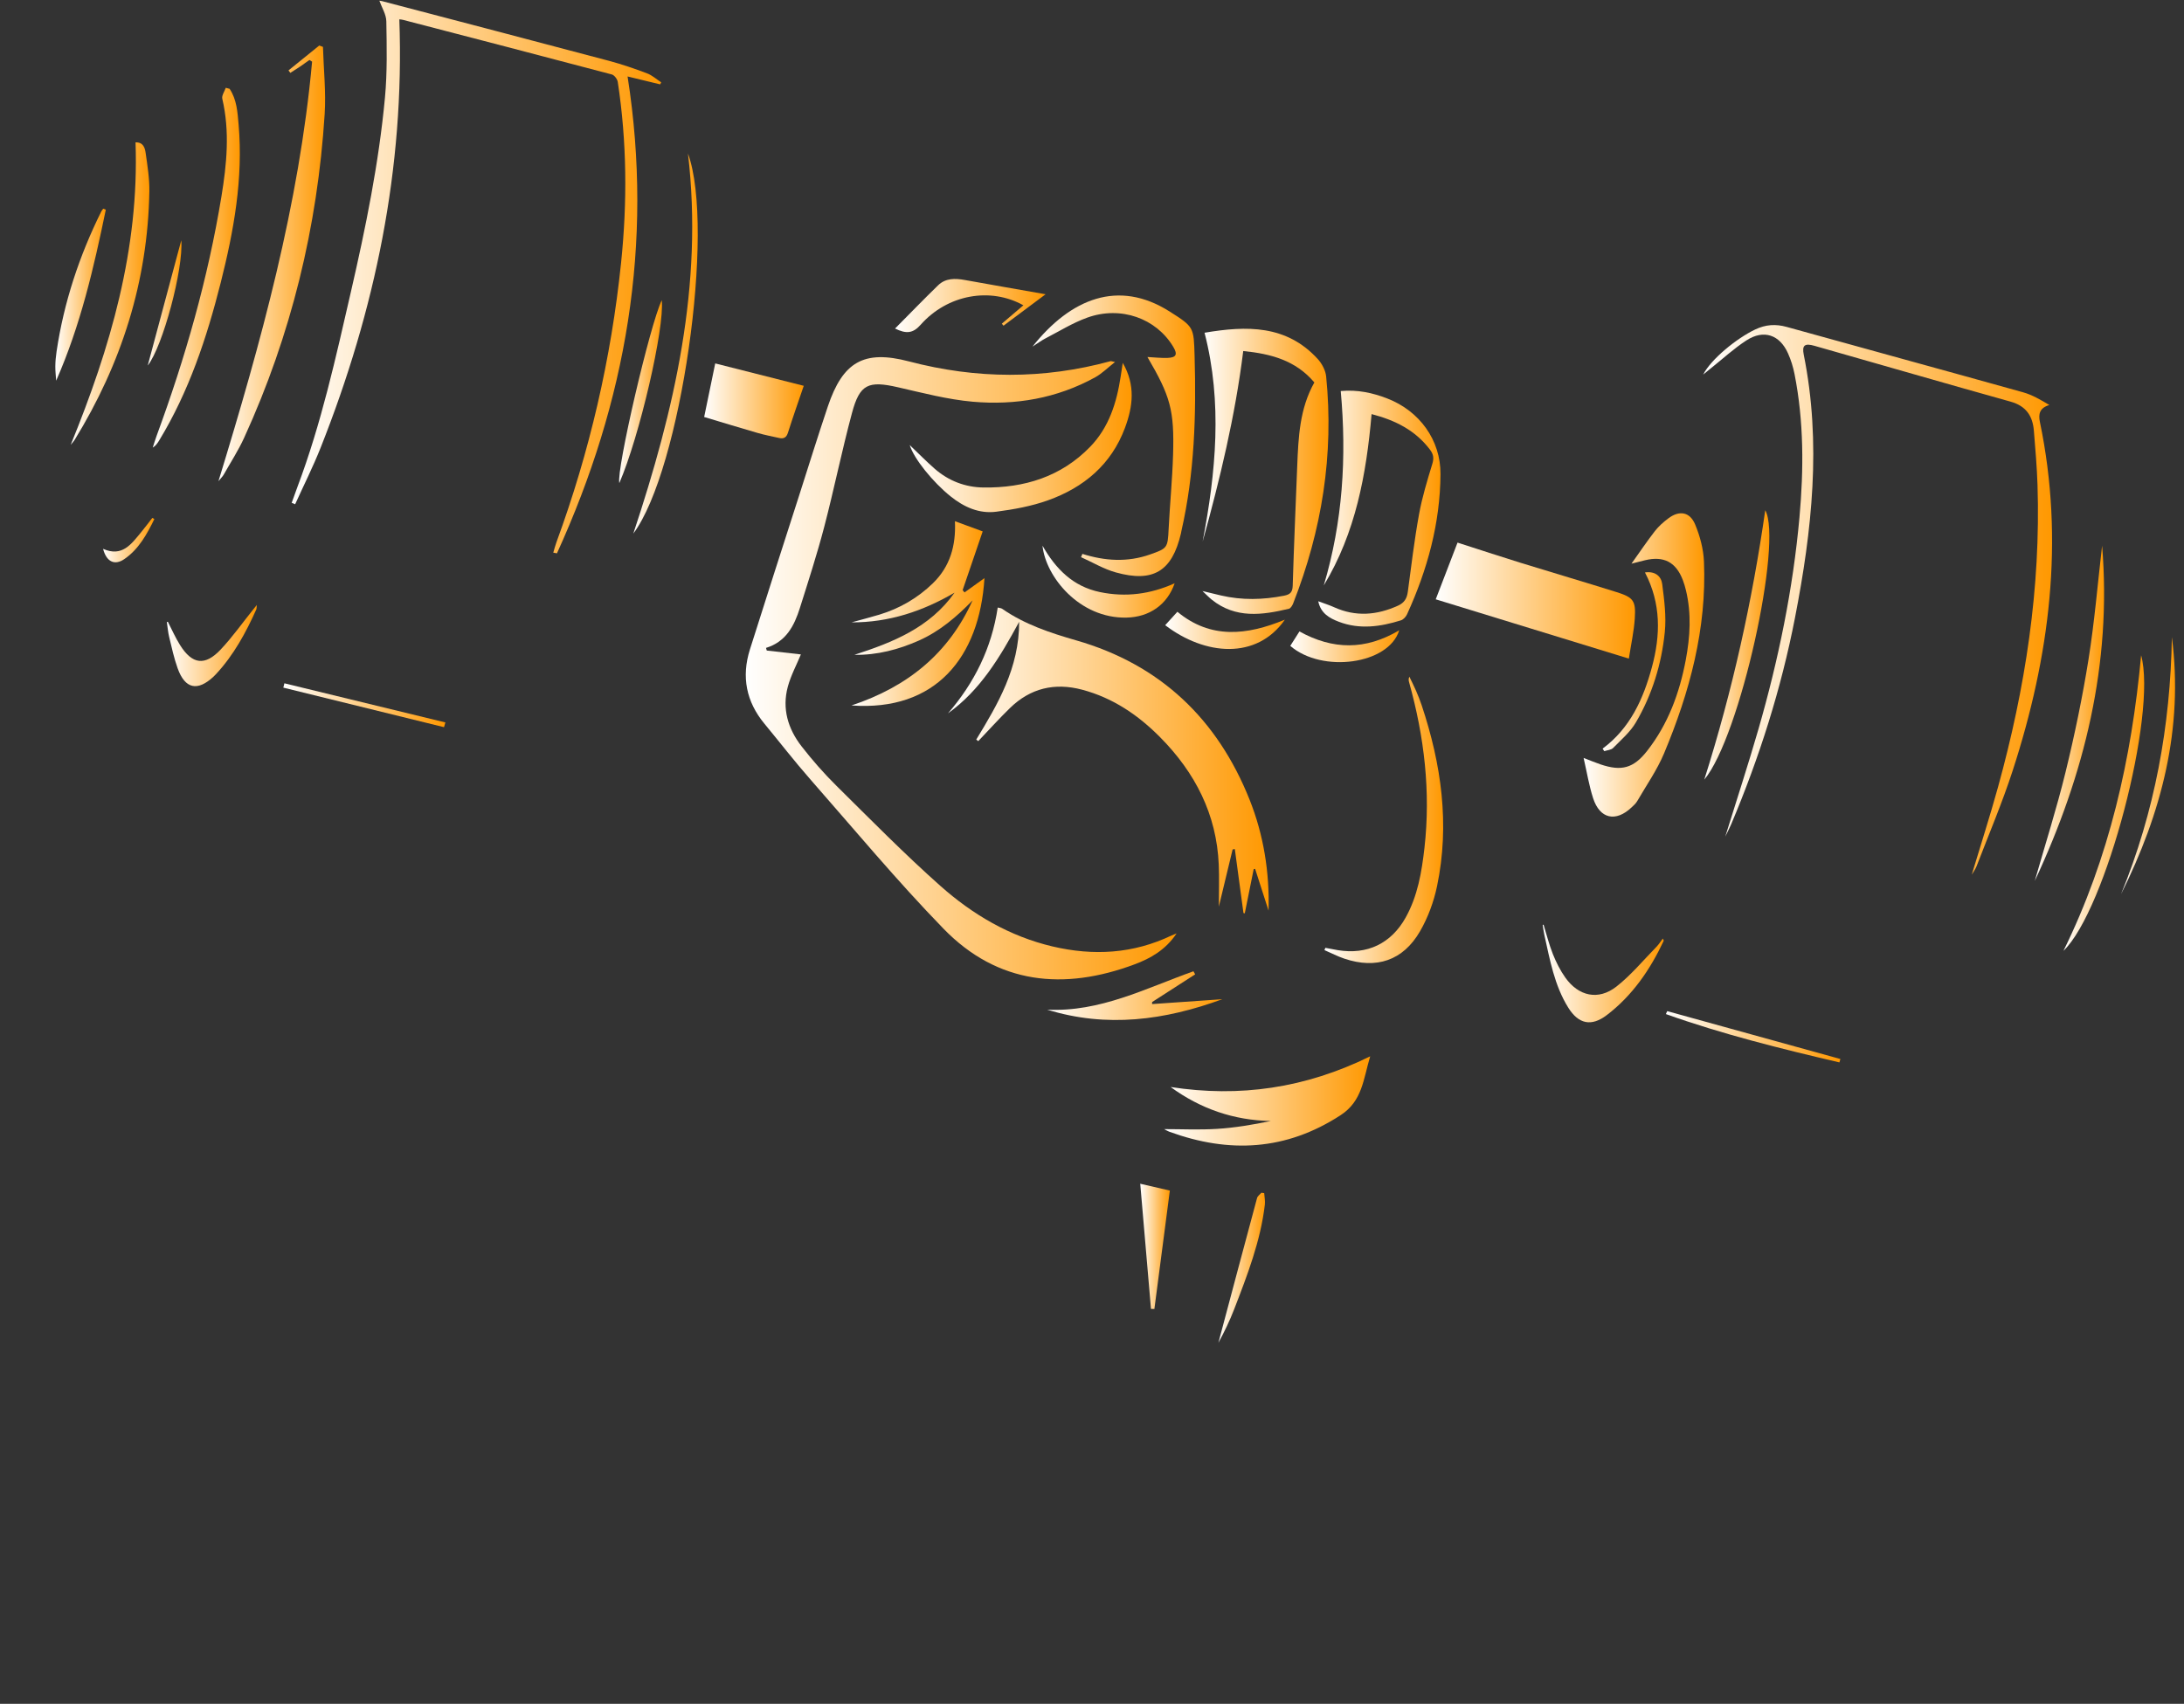 <?xml version="1.0" encoding="UTF-8"?>
<svg id="Layer_1" data-name="Layer 1" xmlns="http://www.w3.org/2000/svg" xmlns:xlink="http://www.w3.org/1999/xlink" viewBox="0 0 2949.88 2301.86">
  <rect x="0" y="0" width="2949.88" height="2301.86" fill="#333333" stroke="none"/>
  <defs>
    <style>
      .cls-1 {
        fill: url(#linear-gradient-8);
      }

      .cls-2 {
        fill: url(#linear-gradient-7);
      }

      .cls-3 {
        fill: url(#linear-gradient-5);
      }

      .cls-4 {
        fill: url(#linear-gradient-6);
      }

      .cls-5 {
        fill: url(#linear-gradient-9);
      }

      .cls-6 {
        fill: url(#linear-gradient-4);
      }

      .cls-7 {
        fill: url(#linear-gradient-3);
      }

      .cls-8 {
        fill: url(#linear-gradient-2);
      }

      .cls-9 {
        fill: url(#linear-gradient);
      }

      .cls-10 {
        fill: url(#linear-gradient-10);
      }

      .cls-11 {
        fill: url(#linear-gradient-11);
      }

      .cls-12 {
        fill: url(#linear-gradient-12);
      }

      .cls-13 {
        fill: url(#linear-gradient-13);
      }

      .cls-14 {
        fill: url(#linear-gradient-19);
      }

      .cls-15 {
        fill: url(#linear-gradient-14);
      }

      .cls-16 {
        fill: url(#linear-gradient-21);
      }

      .cls-17 {
        fill: url(#linear-gradient-20);
      }

      .cls-18 {
        fill: url(#linear-gradient-22);
      }

      .cls-19 {
        fill: url(#linear-gradient-23);
      }

      .cls-20 {
        fill: url(#linear-gradient-28);
      }

      .cls-21 {
        fill: url(#linear-gradient-25);
      }

      .cls-22 {
        fill: url(#linear-gradient-32);
      }

      .cls-23 {
        fill: url(#linear-gradient-31);
      }

      .cls-24 {
        fill: url(#linear-gradient-33);
      }

      .cls-25 {
        fill: url(#linear-gradient-30);
      }

      .cls-26 {
        fill: url(#linear-gradient-15);
      }

      .cls-27 {
        fill: url(#linear-gradient-16);
      }

      .cls-28 {
        fill: url(#linear-gradient-17);
      }

      .cls-29 {
        fill: url(#linear-gradient-18);
      }

      .cls-30 {
        fill: url(#linear-gradient-35);
      }

      .cls-31 {
        fill: url(#linear-gradient-34);
      }

      .cls-32 {
        fill: url(#linear-gradient-36);
      }

      .cls-33 {
        fill: url(#linear-gradient-38);
      }

      .cls-34 {
        fill: url(#linear-gradient-27);
      }

      .cls-35 {
        fill: url(#linear-gradient-24);
      }

      .cls-36 {
        fill: url(#linear-gradient-26);
      }

      .cls-37 {
        fill: url(#linear-gradient-29);
      }

      .cls-38 {
        fill: url(#linear-gradient-37);
      }
    </style>
    <linearGradient id="linear-gradient" x1="1572.39" y1="1487.38" x2="1850.69" y2="1487.38" gradientUnits="userSpaceOnUse">
      <stop offset="0" stop-color="#fff"/>
      <stop offset="1" stop-color="#ff9800"/>
    </linearGradient>
    <linearGradient id="linear-gradient-2" x1="1007.32" y1="902.82" x2="1589.21" y2="902.82" xlink:href="#linear-gradient"/>
    <linearGradient id="linear-gradient-3" x1="1280.43" y1="1027.35" x2="1713.58" y2="1027.35" xlink:href="#linear-gradient"/>
    <linearGradient id="linear-gradient-4" x1="393.96" y1="374.27" x2="893.11" y2="374.27" xlink:href="#linear-gradient"/>
    <linearGradient id="linear-gradient-5" x1="2300.43" y1="810.42" x2="2771.69" y2="810.42" xlink:href="#linear-gradient"/>
    <linearGradient id="linear-gradient-6" x1="1939.21" y1="811.42" x2="2208.4" y2="811.42" xlink:href="#linear-gradient"/>
    <linearGradient id="linear-gradient-7" x1="1624.15" y1="636.74" x2="1794.38" y2="636.74" xlink:href="#linear-gradient"/>
    <linearGradient id="linear-gradient-8" x1="1394.57" y1="588.73" x2="1614.26" y2="588.73" xlink:href="#linear-gradient"/>
    <linearGradient id="linear-gradient-9" x1="295.06" y1="355.79" x2="439.1" y2="355.79" xlink:href="#linear-gradient"/>
    <linearGradient id="linear-gradient-10" x1="1780.54" y1="687.12" x2="1945.66" y2="687.12" xlink:href="#linear-gradient"/>
    <linearGradient id="linear-gradient-11" x1="2138.97" y1="898.32" x2="2301.96" y2="898.32" xlink:href="#linear-gradient"/>
    <linearGradient id="linear-gradient-12" x1="1150.1" y1="828.92" x2="1329.71" y2="828.92" xlink:href="#linear-gradient"/>
    <linearGradient id="linear-gradient-13" x1="1228.73" y1="591.05" x2="1528.54" y2="591.05" xlink:href="#linear-gradient"/>
    <linearGradient id="linear-gradient-14" x1="206.29" y1="361.68" x2="323.93" y2="361.68" xlink:href="#linear-gradient"/>
    <linearGradient id="linear-gradient-15" x1="951.1" y1="541.55" x2="1085.62" y2="541.55" xlink:href="#linear-gradient"/>
    <linearGradient id="linear-gradient-16" x1="1788.91" y1="1107.61" x2="1949.28" y2="1107.61" xlink:href="#linear-gradient"/>
    <linearGradient id="linear-gradient-17" x1="95.5" y1="396.63" x2="201.76" y2="396.63" xlink:href="#linear-gradient"/>
    <linearGradient id="linear-gradient-18" x1="2748.34" y1="963.66" x2="2841.93" y2="963.66" xlink:href="#linear-gradient"/>
    <linearGradient id="linear-gradient-19" x1="1414.43" y1="1345.1" x2="1651" y2="1345.1" xlink:href="#linear-gradient"/>
    <linearGradient id="linear-gradient-20" x1="2301.93" y1="871.28" x2="2389.83" y2="871.28" xlink:href="#linear-gradient"/>
    <linearGradient id="linear-gradient-21" x1="855.42" y1="464.11" x2="942.44" y2="464.11" xlink:href="#linear-gradient"/>
    <linearGradient id="linear-gradient-22" x1="1208.91" y1="412.77" x2="1412.26" y2="412.77" xlink:href="#linear-gradient"/>
    <linearGradient id="linear-gradient-23" x1="1408.09" y1="785.83" x2="1586.57" y2="785.83" xlink:href="#linear-gradient"/>
    <linearGradient id="linear-gradient-24" x1="2083.69" y1="1315.12" x2="2247.15" y2="1315.12" xlink:href="#linear-gradient"/>
    <linearGradient id="linear-gradient-25" x1="2787.07" y1="1084.93" x2="2896.11" y2="1084.93" xlink:href="#linear-gradient"/>
    <linearGradient id="linear-gradient-26" x1="74.72" y1="398.13" x2="142.93" y2="398.13" xlink:href="#linear-gradient"/>
    <linearGradient id="linear-gradient-27" x1="1540.1" y1="1683.81" x2="1580.1" y2="1683.81" xlink:href="#linear-gradient"/>
    <linearGradient id="linear-gradient-28" x1="1573.8" y1="851.62" x2="1735.47" y2="851.62" xlink:href="#linear-gradient"/>
    <linearGradient id="linear-gradient-29" x1="225.36" y1="872.14" x2="346.88" y2="872.14" xlink:href="#linear-gradient"/>
    <linearGradient id="linear-gradient-30" x1="2864.86" y1="1034.34" x2="2937.8" y2="1034.34" xlink:href="#linear-gradient"/>
    <linearGradient id="linear-gradient-31" x1="1742.75" y1="873.04" x2="1889.87" y2="873.04" xlink:href="#linear-gradient"/>
    <linearGradient id="linear-gradient-32" x1="836.24" y1="529.09" x2="894.16" y2="529.09" xlink:href="#linear-gradient"/>
    <linearGradient id="linear-gradient-33" x1="2164.62" y1="893.92" x2="2249.36" y2="893.92" xlink:href="#linear-gradient"/>
    <linearGradient id="linear-gradient-34" x1="1645.67" y1="1712.72" x2="1708.6" y2="1712.72" xlink:href="#linear-gradient"/>
    <linearGradient id="linear-gradient-35" x1="2250.07" y1="1400.67" x2="2485.76" y2="1400.67" xlink:href="#linear-gradient"/>
    <linearGradient id="linear-gradient-36" x1="382.71" y1="952.77" x2="601.58" y2="952.77" xlink:href="#linear-gradient"/>
    <linearGradient id="linear-gradient-37" x1="199.56" y1="409.19" x2="245.11" y2="409.19" xlink:href="#linear-gradient"/>
    <linearGradient id="linear-gradient-38" x1="139.23" y1="729.65" x2="208.49" y2="729.65" xlink:href="#linear-gradient"/>
  </defs>
  <path class="cls-9" d="M1581.09,1468.53c93.04,14.42,181.86,1.72,269.6-41.45-9.35,30.94-10.44,60.33-40.02,79.57-73.64,47.89-150.31,51.74-230.81,22.49-3.03-1.1-5.81-2.86-7.48-3.7,23.18,0,47.39,1.17,71.43-.33,24.36-1.52,48.55-5.66,72.68-10.64-50.17-.96-94.85-16.41-135.4-45.95Z"/>
  <g id="Layer_5" data-name="Layer 5">
    <g id="Layer_6" data-name="Layer 6">
      <path class="cls-8" d="M1506.06,489.09c-4.41-.9-5.29-1.37-5.99-1.18-90.77,24.77-181.25,24.27-272.38.34-61.05-16.03-89.34.79-109.56,60.89-13.45,39.98-25.95,80.29-38.82,120.46-22.21,69.31-44.63,138.55-66.47,207.97-11.54,36.69-5.03,70.31,19.68,100.18,20.59,24.89,40.35,50.51,61.65,74.78,59.56,67.88,117.38,137.49,180.25,202.18,73.15,75.27,162.63,83.76,258.05,48.11,21.46-8.02,41.74-19.39,56.73-41.76-3.82,1.51-5.26,1.98-6.61,2.63-51.87,24.93-105.77,27.96-161.15,14.89-57.86-13.66-107.86-43.13-151.47-81.91-48.56-43.17-94.23-89.61-140.46-135.34-16.73-16.55-32.37-34.43-46.82-53.02-18.35-23.61-26.63-50.9-18.61-80.55,4.12-15.25,11.83-29.52,17.68-43.67-15.04-1.71-30.58-3.47-46.11-5.24-.33-1.19-.67-2.37-1-3.56,27.12-8.32,38.17-29.93,45.71-53.83,11.44-36.27,23.19-72.51,32.81-109.28,13.39-51.21,23.89-103.18,37.61-154.3,10.48-39.07,22.13-43.82,62-34.71,33.38,7.62,66.89,16.48,100.82,19.51,57.86,5.16,114.02-4.5,165.65-32.95,9.07-5,16.65-12.71,26.79-20.64Z"/>
      <path class="cls-7" d="M1318.6,999.17c.9.69,1.8,1.38,2.7,2.08,14.25-14.93,28.07-30.31,42.85-44.7,27.52-26.8,60.26-34.63,97.33-24.81,41.66,11.04,75.93,34.33,105.77,64.55,47.06,47.65,76.01,103.88,78.89,171.82.77,18.1.12,36.26.12,56.75,6.45-26.81,12.52-52.02,18.59-77.23.99-.2,1.99-.4,2.98-.61,3.89,28.84,7.79,57.67,11.68,86.51.59.13,1.19.26,1.78.39,4.01-19.91,8.03-39.83,12.04-59.74.64-.11,1.29-.23,1.93-.34,6.05,18.81,12.1,37.63,18.15,56.44,1.44-51.9-6.73-102.56-25.6-149.87-43.3-108.54-120.16-182.49-234.21-215.29-35-10.06-69.62-21.52-100.01-42.65-1.42-.99-3.5-1.02-5.99-1.7-8.22,54.8-31.51,101.75-67.18,142.96,43.35-31.12,69.88-75.16,96.15-123.71-.02,62.59-28.69,110.97-57.98,159.13Z"/>
      <path class="cls-6" d="M393.96,679.35c1.56.63,3.12,1.25,4.69,1.88,11.54-25.48,24.16-50.54,34.46-76.51,73.61-185.65,113.55-377.58,106.25-578.63,1.78.25,3.37.32,4.87.71,94.07,24.47,188.16,48.89,282.12,73.79,3.42.91,7.47,6.31,8.05,10.1,12.4,81.16,12.92,162.66,4.5,244.15-13.37,129.43-42.44,255.34-87.28,377.56-1.7,4.65-2.9,9.48-4.33,14.23,1.66.3,3.31.61,4.97.91,93.39-204.95,130.79-418.31,95.39-644.23,13.5,3.27,28.74,6.97,43.99,10.67.49-.91.97-1.83,1.46-2.74-6.36-4.14-12.25-9.54-19.19-12.15-16.99-6.4-34.24-12.36-51.78-17.02-101.94-27.09-203.99-53.75-306.02-80.52-2.02-.53-4.16-.59-3.7-.53,3.23,9.09,9.22,18.4,9.38,27.8.58,34.28,1.34,68.8-1.83,102.87-8.26,88.75-26.09,176.02-46.05,262.76-20.4,88.66-39.88,177.63-72.08,263.09-2.73,7.24-5.26,14.54-7.88,21.82Z"/>
      <path class="cls-3" d="M2330.26,1130.29c3.4-7.07,5.92-11.79,8-16.7,38.09-90.21,67.55-183.08,86.25-279.29,22.88-117.75,35.81-235.77,11.78-355.09-2.57-12.77,1.21-15.79,14.51-12.01,88.3,25.11,176.47,50.73,264.88,75.44,20.88,5.84,29.83,19.34,31.44,39.31,1.96,24.35,4.11,48.73,4.9,73.13,4.51,139.06-16.48,274.88-53.41,408.51-11.04,39.94-23.77,79.42-35.41,118.06,1.8-3.11,4.89-7.13,6.63-11.67,16.44-42.81,34.45-85.12,48.6-128.69,50-153.95,70.28-310.54,36.83-471.17-2.18-10.47-.68-18.97,12.75-22.96-11.71-6.99-23.08-13.71-35.37-17.15-106.34-29.72-212.88-58.73-319.25-88.31-15.06-4.19-28.5-3.34-42.84,3.5-25.1,11.96-59.57,40.16-70.11,60.84,4.57-3.73,7.64-6.29,10.77-8.78,15.85-12.61,30.86-26.56,47.8-37.48,23.15-14.93,44.67-7.63,55.94,17.44,4.04,8.97,7.02,18.65,8.92,28.31,12.62,63.97,12.45,128.53,6.65,193.1-8.73,97.17-28.34,192.37-55.3,286.01-13.8,47.92-29.36,95.33-44.96,145.64Z"/>
      <path class="cls-4" d="M2200.06,889.78c3-19.55,6.89-36.79,8.01-54.21,1.55-24.13-1.78-28.46-24.83-35.71-42.94-13.5-86.16-26.14-129.16-39.45-28.27-8.75-56.38-18.04-85.43-27.36-9.69,25.22-19.37,50.39-29.44,76.61,86.98,26.72,171.78,52.76,260.86,80.12Z"/>
      <path class="cls-2" d="M1775.28,516.68c-19.9,35.31-21.63,74.2-23.15,113.15-2.1,53.8-4.47,107.59-6.09,161.41-.27,8.98-3.54,11.93-11.75,13.55-28.42,5.58-56.69,6.28-85.01-.29-7.23-1.68-14.44-3.46-25.13-6.03,5.97,5.57,9.07,8.88,12.58,11.69,32.13,25.76,68.02,20.92,104.18,12.25,2.4-.57,4.66-4.44,5.77-7.26,38.72-98.72,55.18-200.77,44.53-306.59-.83-8.21-5.66-17.31-11.34-23.53-42.24-46.25-95.86-45.17-152.92-35.52,24.39,94.69,15.26,188.36-2.54,282.07,23.42-84.44,43.9-169.4,54.81-257.35,37.17,3.71,70.8,12.52,96.05,42.45Z"/>
      <path class="cls-1" d="M1461.96,748.3c-.61,1.47-1.22,2.94-1.83,4.41,15.61,6.99,30.64,16.06,46.93,20.6,50.7,14.14,76.06-1.65,88-52.53.28-1.21.43-2.45.7-3.66,17.72-77.74,20.04-156.61,17.76-235.88-1.13-39.32-.7-39.47-33.85-60.47-68.97-43.68-133.5-17.56-185.12,47.48,7.44-4.74,12.29-8.38,17.61-11.12,18.68-9.65,36.8-21,56.45-28.04,45.27-16.23,93.1.97,116.12,39.54,6.05,10.14,4.13,14.42-7.64,14.88-8.87.34-17.79-.73-27.27-1.2,31.03,53,36.44,71.84,34.63,132.12-1.01,33.5-4.34,66.92-6,100.4-1.26,25.44-1.6,25.97-25.19,34.28-30.55,10.77-60.88,8.78-91.31-.82Z"/>
      <path class="cls-5" d="M295.06,650.1c3.68-4.55,5.74-6.5,7.07-8.85,9.37-16.55,19.78-32.63,27.66-49.87,63.48-138.88,99.04-284.9,108.72-437.09,1.92-30.15-1.39-60.64-2.29-90.97-1.66-.61-3.33-1.22-4.99-1.82-13.87,11.22-27.73,22.44-41.6,33.66.85,1.1,1.69,2.19,2.54,3.29,4.45-2.87,8.94-5.66,13.33-8.62,4.2-2.84,8.29-5.84,12.43-8.77,1.2.74,2.41,1.48,3.61,2.23-17.59,193.24-69.02,379.15-126.49,566.84Z"/>
      <path class="cls-10" d="M1780.54,812.28c3.34,16.47,15.42,22.97,27.75,27.69,27.99,10.73,56.2,6.8,83.93-1.91,3.34-1.05,6.75-4.85,8.28-8.21,27.48-60.11,44.71-122.92,45.15-189.29.31-46.19-28.5-85.43-71.77-102.18-19.79-7.66-40.05-12.17-62.97-10.1,8.21,89.59,2.6,176.96-22.9,262.59,43-70.98,57.49-149.96,64.56-231.43,32.1,8.29,59.19,21.97,78.91,48.07,4.71,6.23,5.47,11.5,3.11,19.23-6.86,22.51-13.78,45.18-17.97,68.28-6.28,34.58-10.42,69.56-15.1,104.42-1.2,8.92-4.58,14.83-13.25,18.77-28.62,13-57.15,15.3-86.33,2.14-6.94-3.13-14.27-5.41-21.43-8.08Z"/>
      <path class="cls-11" d="M2203.63,761.49c7.2-1.82,12.72-3.27,18.26-4.6,25.32-6.09,41.7,2.41,51.03,26.66,1.77,4.61,3.17,9.4,4.32,14.21,7.47,31.24,5.58,62.54-.28,93.68-8.44,44.86-23.91,86.99-52.41,123.26-18.25,23.22-34.5,27.46-62.39,18.1-7-2.35-13.82-5.24-23.21-8.82,4.45,19.29,7.3,37.26,12.83,54.37,9.09,28.08,30.64,32.72,52.1,12.3,2.69-2.56,5.63-5.14,7.45-8.29,12.39-21.39,26.83-41.97,36.31-64.61,34.64-82.72,57.7-168.34,53.87-259.04-.71-16.91-5.34-34.43-11.89-50.12-7.21-17.29-21.47-19.44-36.33-8.2-6.55,4.95-12.96,10.55-17.97,17-10.62,13.66-20.28,28.07-31.72,44.12Z"/>
      <path class="cls-12" d="M1329.71,781.03c-8.9,6.38-17.91,12.84-26.93,19.31-.85-1.03-1.7-2.05-2.56-3.08,9-26.36,18-52.73,27.08-79.35-13.01-4.78-24.73-9.09-37.49-13.78,1.53,33.06-6.6,61.41-29.87,83.95-20.56,19.92-44.73,33.99-72.13,42.28-12.45,3.77-25.07,6.98-37.61,10.45,50.3.23,96.09-14.97,139.11-40.12-33.51,47.34-83.42,67.19-135.4,83.99,30.83.5,59.75-7.08,87.41-19.39,28.09-12.51,51.08-32.23,72.34-54.17-32.12,71.21-87.15,116.53-163.56,141.94,113.3,8.35,173.04-64.81,179.61-172.03Z"/>
      <path class="cls-13" d="M1516.48,490.22c-1.16,7.61-1.97,12.91-2.77,18.21-5.37,35.36-15.66,68.78-41.26,95.18-39.37,40.59-89.07,55.71-144.08,55-24.53-.32-47.15-8.91-65.91-25.35-11.54-10.11-22.3-21.1-33.72-32,5.69,18.53,31.23,50.05,55.13,69.26,18.18,14.61,38.73,23.82,61.86,20.79,23.57-3.08,47.51-7.42,69.78-15.39,48.37-17.32,85.53-48.32,103.99-97.97,10.68-28.71,14.46-57.62-3.02-87.73Z"/>
      <path class="cls-15" d="M310.1,119.97c-1.72-.45-3.45-.9-5.17-1.34-1.68,4.96-5.7,10.47-4.68,14.8,10.36,44.21,6.02,88.36-1.17,132.11-18.16,110.53-48.76,217.82-87.41,322.86-1.98,5.37-3.59,10.88-5.37,16.33,4.23-2.66,6.49-6.06,8.61-9.55,40.25-66.12,64.34-138.59,83.15-213.04,17.71-70.09,30.59-140.88,24.24-213.68-1.45-16.67-2.38-33.87-12.19-48.5Z"/>
      <path class="cls-26" d="M1085.62,521.22c-40.19-10.17-79.34-20.07-119.58-30.25-4.88,23.63-9.84,47.68-14.94,72.38,24.94,7.47,48.6,14.75,72.38,21.61,9.51,2.74,19.28,4.61,28.96,6.76,6.18,1.38,9.77-.57,11.87-7.22,6.6-20.85,13.9-41.47,21.31-63.28Z"/>
      <path class="cls-27" d="M1790.12,1280.5c-.4,1.03-.8,2.05-1.21,3.08,8.96,3.89,17.69,8.46,26.92,11.56,43.24,14.52,79.27,2.63,102.16-36.96,10.77-18.62,18.62-39.95,23.02-61.05,17.41-83.3,5.81-164.65-20.81-244.46-2.22-6.66-4.87-13.19-7.65-19.64-2.76-6.39-5.96-12.6-8.96-18.89-1.47,3.25-.9,5.57-.26,7.88,20.43,73.29,29.26,147.7,20.64,223.63-3.7,32.55-9.12,64.83-25.4,94.01-19.56,35.06-51.99,50.52-91.59,43.98-5.64-.93-11.25-2.09-16.87-3.14Z"/>
      <path class="cls-28" d="M95.5,600.93c1.77-2.2,3.81-4.24,5.28-6.62,63.32-102.99,98.87-214.42,100.96-335.73.3-17.25-2.57-34.64-4.99-51.82-.96-6.8-3.07-14.81-13.67-14.41,5.14,143.82-34,277.46-87.57,408.59Z"/>
      <path class="cls-29" d="M2839.27,737.22c-5.96,51.21-10.22,102.69-18.35,153.56-8.15,50.98-18.66,101.71-30.9,151.88-12.1,49.59-27.65,98.33-41.68,147.44,67.19-143.65,104.18-293.26,90.93-452.87Z"/>
      <path class="cls-14" d="M1651,1349.9c-31.64,2.2-63.27,4.4-94.91,6.6.02-.92.04-1.83.07-2.75,19.37-12.47,38.73-24.94,58.1-37.4-.76-1.39-1.52-2.77-2.28-4.16-64.36,22.9-126.26,55.42-197.55,51.84,80.61,24.91,158.93,14.3,236.57-14.12Z"/>
      <path class="cls-17" d="M2301.93,1053.29c48.53-57.96,106.14-321.31,82.36-364.01-17.4,121.63-43.98,242.92-82.36,364.01Z"/>
      <path class="cls-16" d="M855.42,720.82c64.09-85.41,111.1-411.84,73.8-513.42,21.03,177.68-18.36,346.57-73.8,513.42Z"/>
      <path class="cls-18" d="M1353.16,437.29c.76.91,1.51,1.81,2.27,2.72,18.62-13.91,37.23-27.82,56.84-42.47-37.81-6.66-73.52-12.84-109.18-19.29-13.11-2.37-25.93-2.63-36.08,7.25-19.38,18.86-38.2,38.3-58.1,58.35,15.2,7.46,24.24,6.58,34.59-5.11,36.31-40.98,94.26-51.15,138.76-26.28-9.7,8.27-19.4,16.54-29.1,24.82Z"/>
      <path class="cls-19" d="M1408.09,737.25c4.23,41.78,49.81,98.52,113.52,97.13,30.78-.67,55.02-17.4,64.97-46.37-32.76,14.76-66.02,19.1-100.84,11.89-36.68-7.6-59.82-31.44-77.64-62.64Z"/>
      <path class="cls-35" d="M2084.82,1249.13c-.38.18-.76.37-1.13.55.73,4.42,1.24,8.89,2.21,13.25,7.53,33.84,13.58,68.28,32.29,98.34,13.92,22.37,31.32,25.95,52.08,10.11,34.59-26.39,58.54-61.29,76.84-100.33.22-.46-.5-1.36-1.18-3.06-3.05,4.02-5.42,7.93-8.54,11.1-17.85,18.22-34.31,38.28-54.25,53.85-24.27,18.94-50.98,13.02-68.91-12.26-6.85-9.66-12.33-20.59-16.75-31.62-5.18-12.93-8.52-26.59-12.65-39.94Z"/>
      <path class="cls-21" d="M2787.07,1284.59c57.21-54.86,126.79-319.98,104.91-399.33-12.91,139.84-43.08,273.74-104.91,399.33Z"/>
      <path class="cls-36" d="M142.93,283.26c-1.16-.43-2.32-.86-3.48-1.3-.88,1.21-1.95,2.32-2.6,3.65-29.78,60.04-50.59,122.95-60.45,189.34-.97,6.54-1.59,13.18-1.67,19.78-.08,6.52.72,13.04,1.13,19.56,32.91-74.68,50.85-152.62,67.07-231.03Z"/>
      <path class="cls-34" d="M1554.61,1768.3c1.53.04,3.07.07,4.6.11,6.94-53.17,13.89-106.35,20.89-159.97-14.61-3.37-26.4-6.09-40-9.22,4.94,57.56,9.72,113.32,14.51,169.08Z"/>
      <path class="cls-20" d="M1573.8,844.63c53.62,40.95,123.5,47.21,161.66-7.47-51.38,21.23-100.21,26.56-145.19-10.66-5.91,6.51-10.89,11.99-16.47,18.14Z"/>
      <path class="cls-37" d="M226.71,840.02c-.45.13-.9.26-1.35.39,1.04,6.86,1.58,13.84,3.22,20.55,3.41,14.05,6.47,28.3,11.34,41.87,10.03,27.97,26.8,31.56,48.55,11.26,1.21-1.13,2.35-2.34,3.48-3.55,23.68-25.53,40.04-55.62,54.18-87.08.56-1.24.37-2.8.76-6.16-2.54,3.16-3.81,4.74-5.08,6.32-14.51,18.06-27.95,37.14-43.81,53.94-21.24,22.5-38.38,20.1-54.8-6.06-6.28-10-11.03-20.95-16.48-31.47Z"/>
      <path class="cls-25" d="M2933.52,860.74c-2.01,119.76-23.1,235.84-68.66,347.2,54.67-109.5,84.61-223.84,68.66-347.2Z"/>
      <path class="cls-23" d="M1889.87,851.53c-45.66,27.11-89.73,26.44-134.72,1.53-4.32,6.8-8.42,13.24-12.39,19.5,42.9,37.18,133.06,25.23,147.12-21.03Z"/>
      <path class="cls-22" d="M893.84,405.55c-15.91,32.78-61.54,229.42-57.33,247.09,27.16-62.48,61.32-209.69,57.33-247.09Z"/>
      <path class="cls-24" d="M2164.62,1011.41c.74,1.13,1.49,2.26,2.23,3.39,4.05-1.36,9.28-1.57,11.95-4.28,10.83-11.03,23.13-21.51,30.79-34.59,21.98-37.5,34.65-78.82,39.01-121.87,2.17-21.36-.72-43.49-3.49-65-1.34-10.4-9.28-17.71-23.29-15.69,21.94,42.19,21.1,84.66,9.41,127.91-11.62,42.99-29.27,82.33-66.62,110.13Z"/>
      <path class="cls-31" d="M1707.52,1611.91c-1.27-.18-2.54-.36-3.81-.53-1.99,2.37-5.08,4.44-5.81,7.14-17.56,65.14-34.87,130.35-52.23,195.55,8.07-14.72,15.35-29.85,21.37-45.45,17.71-45.91,35.57-91.84,41.39-141.23.6-5.06-.56-10.32-.9-15.48Z"/>
      <path class="cls-30" d="M2251.87,1366.03c-.6,1.33-1.2,2.66-1.8,3.98,76.62,27.27,155.37,46.82,234.42,65.3.43-1.54.85-3.08,1.28-4.61-77.97-21.56-155.93-43.12-233.9-64.67Z"/>
      <path class="cls-32" d="M599.73,982.4c.61-2.14,1.23-4.27,1.84-6.4-72.48-17.62-144.97-35.24-217.45-52.87l-1.42,5.86c72.34,17.81,144.68,35.61,217.03,53.42Z"/>
      <path class="cls-38" d="M199.56,493.78c20.33-25.74,48.41-130.49,45.31-169.18-14.84,55.42-29.68,110.83-45.31,169.18Z"/>
      <path class="cls-33" d="M208.49,701.24c-.91-.53-1.81-1.06-2.72-1.58-5.06,6.48-9.96,13.07-15.19,19.41-13.18,15.95-25.54,33.83-51.34,22.42,4.57,17.54,15.61,22.82,28.64,13.88,19.62-13.44,30.56-33.58,40.61-54.12Z"/>
    </g>
  </g>
</svg>